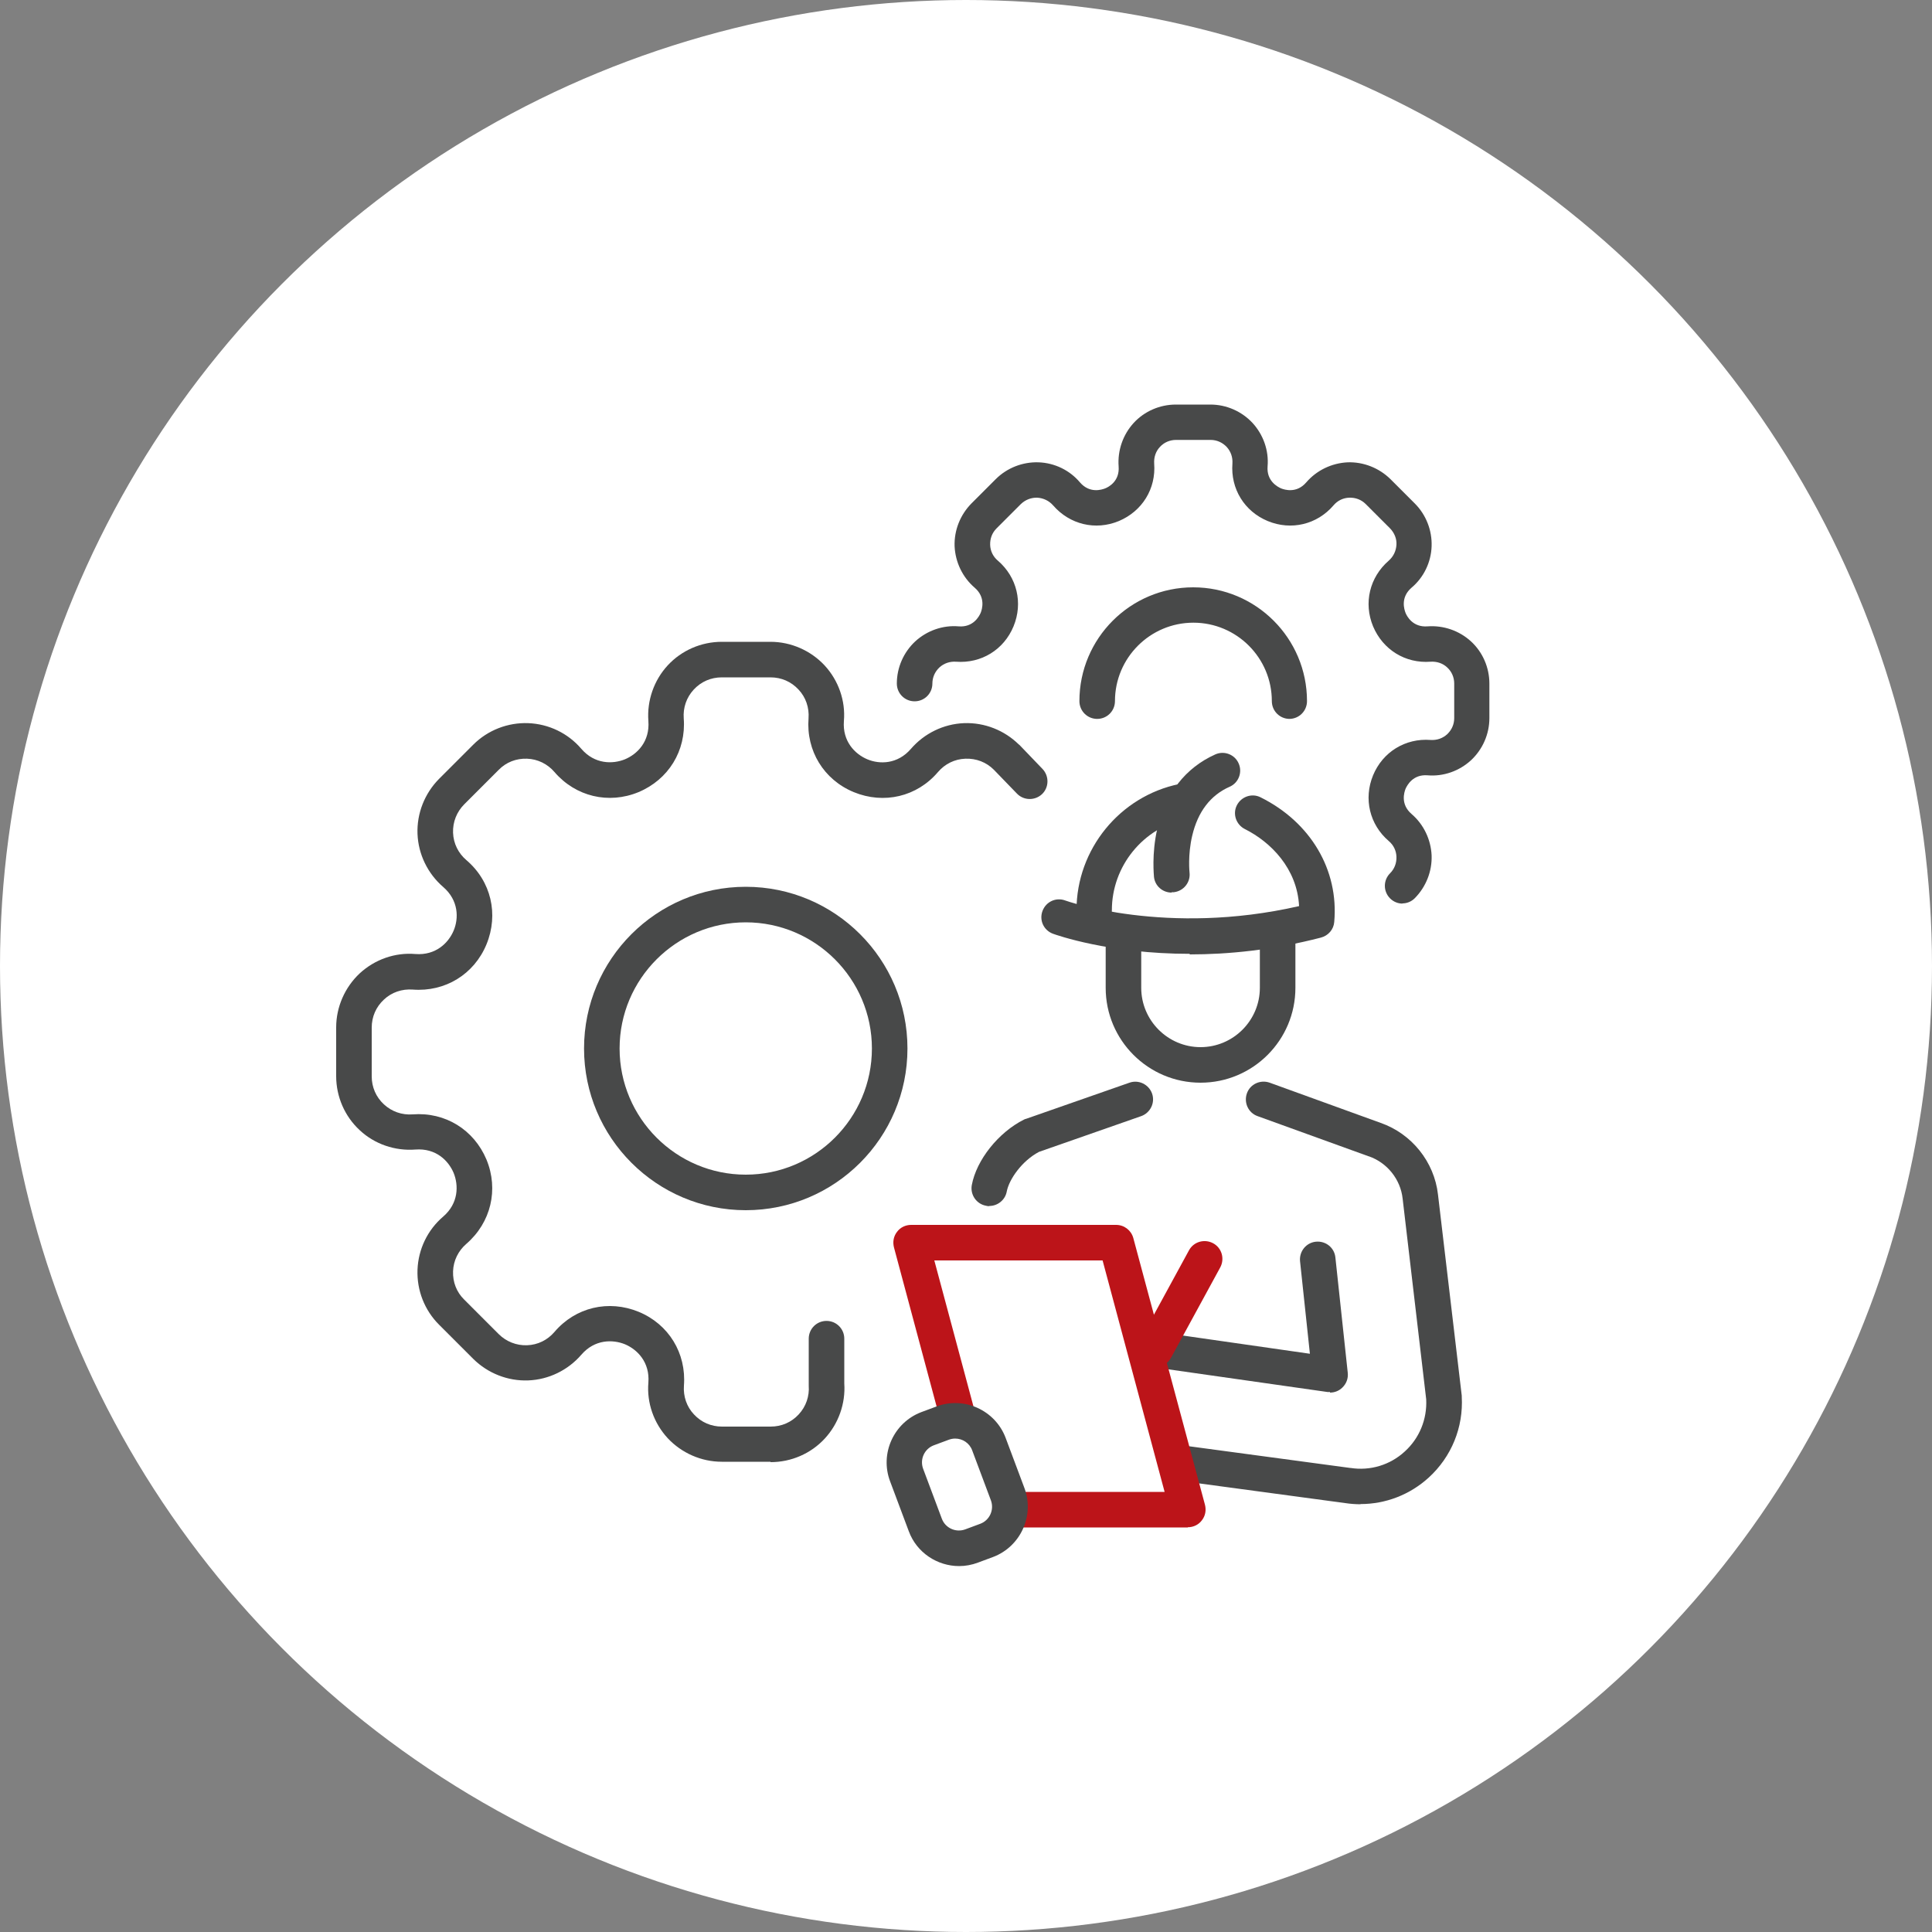 <?xml version="1.0" encoding="UTF-8"?><svg xmlns="http://www.w3.org/2000/svg" viewBox="0 0 100 100"><rect x="0" y="0" width="100" height="100" fill="#808080" stroke="none"/><defs><style>.d{fill:#fff;}.e{fill:#bc1419;}.f{fill:#484949;}</style></defs><g id="a"/><g id="b"><g id="c"><circle class="d" cx="50" cy="50" r="50"/><g><g><path class="f" d="M39.88,75.66h-2.52c-1.06,0-2.08-.45-2.8-1.22-.72-.78-1.09-1.83-1-2.88,.08-1.05-.57-1.71-1.21-1.98-.64-.26-1.57-.26-2.26,.54-.69,.8-1.69,1.29-2.75,1.33-1.06,.04-2.09-.37-2.84-1.11l-1.78-1.78c-.75-.75-1.15-1.78-1.11-2.84,.04-1.06,.52-2.06,1.33-2.75,.8-.69,.8-1.62,.54-2.26-.27-.64-.92-1.29-1.98-1.21-1.06,.08-2.11-.28-2.88-1-.78-.72-1.22-1.74-1.22-2.8v-2.52c0-1.06,.45-2.08,1.22-2.8,.78-.72,1.83-1.09,2.88-1,1.05,.08,1.71-.57,1.98-1.21,.27-.64,.26-1.57-.54-2.26-.8-.69-1.29-1.69-1.33-2.75-.04-1.06,.37-2.09,1.11-2.84l1.78-1.78c.75-.75,1.79-1.15,2.84-1.11,1.06,.04,2.06,.52,2.75,1.33,.69,.8,1.62,.8,2.26,.54,.64-.27,1.29-.92,1.21-1.98-.08-1.06,.29-2.11,1-2.88,.72-.78,1.74-1.22,2.8-1.22h2.52c1.06,0,2.08,.45,2.8,1.22,.72,.78,1.09,1.83,1,2.88-.08,1.05,.57,1.71,1.21,1.98,.64,.27,1.57,.26,2.26-.54,.69-.8,1.69-1.29,2.75-1.33,1.06-.04,2.09,.37,2.84,1.11h.01l1.21,1.26c.35,.37,.34,.95-.02,1.3-.37,.35-.95,.34-1.3-.02l-1.2-1.24c-.39-.39-.91-.59-1.47-.57-.56,.02-1.06,.27-1.42,.69-1.09,1.28-2.8,1.68-4.36,1.04-1.55-.64-2.47-2.14-2.34-3.82,.04-.55-.14-1.09-.52-1.49-.38-.41-.89-.63-1.45-.63h-2.52c-.56,0-1.07,.22-1.45,.63-.38,.41-.56,.94-.52,1.49,.13,1.68-.79,3.17-2.34,3.82-1.55,.64-3.26,.23-4.35-1.04-.36-.42-.87-.67-1.42-.69-.56-.02-1.08,.18-1.47,.58l-1.78,1.78c-.39,.39-.6,.92-.58,1.47,.02,.56,.27,1.06,.69,1.42,1.28,1.09,1.68,2.8,1.04,4.36-.64,1.55-2.14,2.47-3.82,2.34-.55-.04-1.09,.14-1.49,.52-.41,.38-.63,.89-.63,1.45v2.52c0,.56,.22,1.07,.63,1.45,.41,.38,.94,.56,1.49,.52,1.68-.13,3.17,.79,3.82,2.34,.64,1.55,.23,3.26-1.04,4.36-.42,.36-.67,.87-.69,1.42-.02,.56,.18,1.08,.58,1.47l1.78,1.78c.39,.39,.92,.6,1.47,.58,.56-.02,1.06-.27,1.42-.69,1.09-1.28,2.8-1.68,4.36-1.04,1.55,.64,2.47,2.14,2.34,3.82-.04,.55,.14,1.09,.52,1.49,.38,.41,.89,.63,1.45,.63h2.52c.56,0,1.07-.22,1.45-.63,.38-.41,.56-.94,.52-1.49,0-.02,0-.05,0-.07v-2.36c0-.51,.41-.92,.92-.92s.92,.41,.92,.92v2.32c.07,1.04-.3,2.08-1.01,2.85-.72,.78-1.74,1.22-2.8,1.22Z"/><path class="f" d="M72.6,46.77c-.24,0-.47-.09-.65-.27-.36-.36-.36-.94,0-1.3,.23-.23,.34-.53,.33-.85-.01-.32-.15-.61-.4-.82-.99-.85-1.31-2.19-.81-3.4,.5-1.21,1.67-1.93,2.98-1.83,.32,.02,.62-.08,.86-.3,.23-.22,.36-.51,.36-.83v-1.79c0-.32-.13-.62-.36-.83-.23-.22-.54-.32-.86-.3-1.31,.1-2.47-.62-2.98-1.83-.5-1.21-.18-2.54,.81-3.4,.24-.21,.38-.5,.4-.82s-.11-.62-.33-.85l-1.26-1.26c-.23-.23-.53-.34-.85-.33-.32,.01-.61,.15-.82,.4-.85,.99-2.19,1.31-3.4,.81-1.21-.5-1.93-1.67-1.83-2.98,.02-.32-.08-.62-.3-.86-.22-.23-.51-.36-.83-.36h-1.79c-.32,0-.62,.13-.83,.36-.22,.23-.32,.54-.3,.86,.1,1.31-.62,2.47-1.83,2.98-1.21,.5-2.54,.18-3.4-.81-.21-.24-.5-.38-.82-.4-.32-.01-.62,.11-.85,.33l-1.26,1.26c-.23,.23-.34,.53-.33,.85,.01,.32,.15,.61,.4,.82,.99,.85,1.31,2.19,.81,3.4-.5,1.21-1.67,1.93-2.98,1.83-.32-.02-.62,.08-.86,.3-.23,.22-.36,.51-.36,.83,0,.51-.41,.92-.92,.92s-.92-.41-.92-.92c0-.83,.35-1.62,.95-2.18,.61-.56,1.43-.85,2.25-.78,.76,.06,1.06-.52,1.14-.7,.07-.18,.27-.8-.31-1.3-.63-.54-1-1.32-1.04-2.14-.03-.83,.29-1.63,.87-2.22l1.26-1.26c.58-.58,1.39-.9,2.22-.87,.83,.03,1.61,.41,2.14,1.04,.5,.58,1.12,.38,1.3,.31,.18-.07,.76-.37,.7-1.14-.06-.82,.22-1.64,.78-2.25,.56-.61,1.36-.95,2.18-.95h1.79c.83,0,1.62,.35,2.18,.95,.56,.61,.85,1.43,.78,2.25-.06,.76,.52,1.06,.7,1.14,.18,.07,.8,.27,1.3-.31,.54-.63,1.32-1,2.14-1.04,.82-.03,1.63,.29,2.22,.87l1.26,1.26c.58,.58,.9,1.39,.87,2.22-.03,.83-.41,1.61-1.04,2.14-.58,.5-.38,1.12-.31,1.3,.07,.18,.38,.76,1.14,.7,.82-.06,1.64,.22,2.25,.78,.61,.56,.95,1.36,.95,2.18v1.79c0,.83-.35,1.62-.95,2.18-.61,.56-1.43,.85-2.25,.78-.76-.06-1.06,.52-1.14,.7-.07,.18-.27,.8,.31,1.3,.63,.54,1,1.32,1.04,2.14,.03,.83-.29,1.63-.87,2.22-.18,.18-.41,.27-.65,.27Zm-5.85-9.56c-.51,0-.92-.41-.92-.92,0-2.24-1.82-4.06-4.06-4.06s-4.06,1.82-4.06,4.06c0,.51-.41,.92-.92,.92s-.92-.41-.92-.92c0-3.25,2.64-5.89,5.89-5.89s5.89,2.64,5.89,5.89c0,.51-.41,.92-.92,.92Z"/></g><g><g><path class="f" d="M51.21,62.43c-.06,0-.11,0-.17-.02-.5-.09-.83-.57-.74-1.07,.24-1.3,1.38-2.73,2.7-3.39,.03-.02,.07-.03,.11-.04l5.35-1.87c.48-.17,1,.09,1.17,.56,.17,.48-.09,1-.56,1.17l-5.29,1.85c-.88,.46-1.55,1.42-1.67,2.05-.08,.44-.47,.75-.9,.75Z"/><path class="f" d="M70.42,77.86c-.26,0-.52-.02-.79-.06l-8.68-1.17c-.5-.07-.86-.53-.79-1.03,.07-.5,.53-.86,1.03-.79l8.69,1.17h.02c1.02,.16,2.05-.15,2.81-.85,.76-.69,1.16-1.67,1.11-2.7l-1.22-10.39c-.11-1-.8-1.86-1.75-2.19h-.01l-5.75-2.08c-.48-.17-.72-.7-.55-1.18,.17-.48,.7-.72,1.18-.55l5.74,2.08c1.61,.56,2.78,2.02,2.97,3.71l1.23,10.41s0,.04,0,.05c.09,1.59-.53,3.11-1.71,4.19-.98,.89-2.23,1.37-3.53,1.37Z"/><path class="f" d="M68.84,72.05s-.09,0-.13,0l-9.33-1.33c-.5-.07-.85-.54-.78-1.04,.07-.5,.54-.85,1.04-.78l8.16,1.17-.51-4.79c-.05-.5,.31-.96,.82-1.01,.51-.05,.96,.31,1.01,.82l.64,5.97c.03,.28-.07,.56-.28,.76-.17,.17-.4,.26-.64,.26Z"/><path class="e" d="M61.48,79.06h-9.03c-.51,0-.92-.41-.92-.92s.41-.92,.92-.92h7.83l-3.21-11.98h-8.71l2.14,7.98c.13,.49-.16,.99-.65,1.13-.49,.13-.99-.16-1.13-.65l-2.45-9.14c-.07-.28-.02-.57,.16-.8,.17-.23,.44-.36,.73-.36h10.61c.42,0,.78,.28,.89,.68l3.71,13.81c.07,.28,.02,.57-.16,.8-.17,.23-.44,.36-.73,.36Z"/><path class="e" d="M59.8,70.76c-.15,0-.3-.04-.44-.11-.45-.24-.61-.8-.37-1.25l2.55-4.68c.24-.45,.8-.61,1.25-.37,.45,.24,.61,.8,.37,1.25l-2.55,4.68c-.17,.31-.48,.48-.81,.48Z"/><path class="f" d="M49.64,81.06c-1.12,0-2.19-.69-2.6-1.8l-.97-2.59c-.54-1.43,.19-3.04,1.62-3.58l.78-.29c1.43-.54,3.04,.19,3.58,1.62l.97,2.59c.54,1.43-.19,3.04-1.62,3.58h0l-.78,.29c-.32,.12-.65,.18-.97,.18Zm1.43-1.33h0Zm-1.63-5.27c-.11,0-.22,.02-.33,.06l-.78,.29c-.48,.18-.73,.72-.55,1.21l.97,2.59c.18,.48,.72,.73,1.21,.55l.78-.29c.48-.18,.73-.72,.55-1.21l-.97-2.59c-.14-.38-.5-.61-.88-.61Z"/></g><g><path class="f" d="M61.58,49.37c-4.18,0-6.91-.98-7.08-1.04-.48-.18-.72-.7-.54-1.18,.18-.48,.7-.72,1.18-.54,.05,.02,5.23,1.86,12.1,.29-.1-1.95-1.47-3.32-2.81-3.99-.45-.23-.64-.78-.41-1.23,.23-.45,.78-.64,1.23-.41,2.59,1.29,4.05,3.76,3.81,6.45-.03,.39-.31,.71-.69,.81-2.51,.65-4.81,.87-6.79,.87Zm6.56-1.76h0Z"/><path class="f" d="M56.64,48.03c-.51,0-.92-.41-.92-.92,0-3.15,2.24-5.9,5.32-6.53,.5-.1,.98,.22,1.08,.72,.1,.5-.22,.98-.72,1.08-2.23,.46-3.85,2.45-3.85,4.73,0,.51-.41,.92-.92,.92Z"/><path class="f" d="M60.64,46.2c-.46,0-.86-.34-.91-.81,0-.05-.13-1.18,.17-2.49,.42-1.83,1.46-3.16,3-3.85,.46-.21,1.01,0,1.21,.46,.21,.46,0,1.01-.46,1.21-1,.44-1.65,1.3-1.94,2.53-.24,1.01-.14,1.91-.14,1.91,.06,.5-.3,.96-.81,1.02-.04,0-.07,0-.11,0Z"/><path class="f" d="M62.14,56.04c-2.71,0-4.91-2.2-4.91-4.91v-2.69c0-.51,.41-.92,.92-.92s.92,.41,.92,.92v2.69c0,1.69,1.38,3.07,3.07,3.07s3.07-1.38,3.07-3.07v-2.69c0-.51,.41-.92,.92-.92s.92,.41,.92,.92v2.69c0,2.71-2.2,4.91-4.91,4.91Z"/></g></g><path class="f" d="M38.6,62.64c-4.61,0-8.37-3.75-8.37-8.37s3.75-8.37,8.37-8.37,8.37,3.75,8.37,8.37-3.75,8.37-8.37,8.37Zm0-14.9c-3.6,0-6.53,2.93-6.53,6.53s2.93,6.53,6.53,6.53,6.53-2.93,6.53-6.53-2.93-6.53-6.53-6.53Z"/></g></g></g></svg>